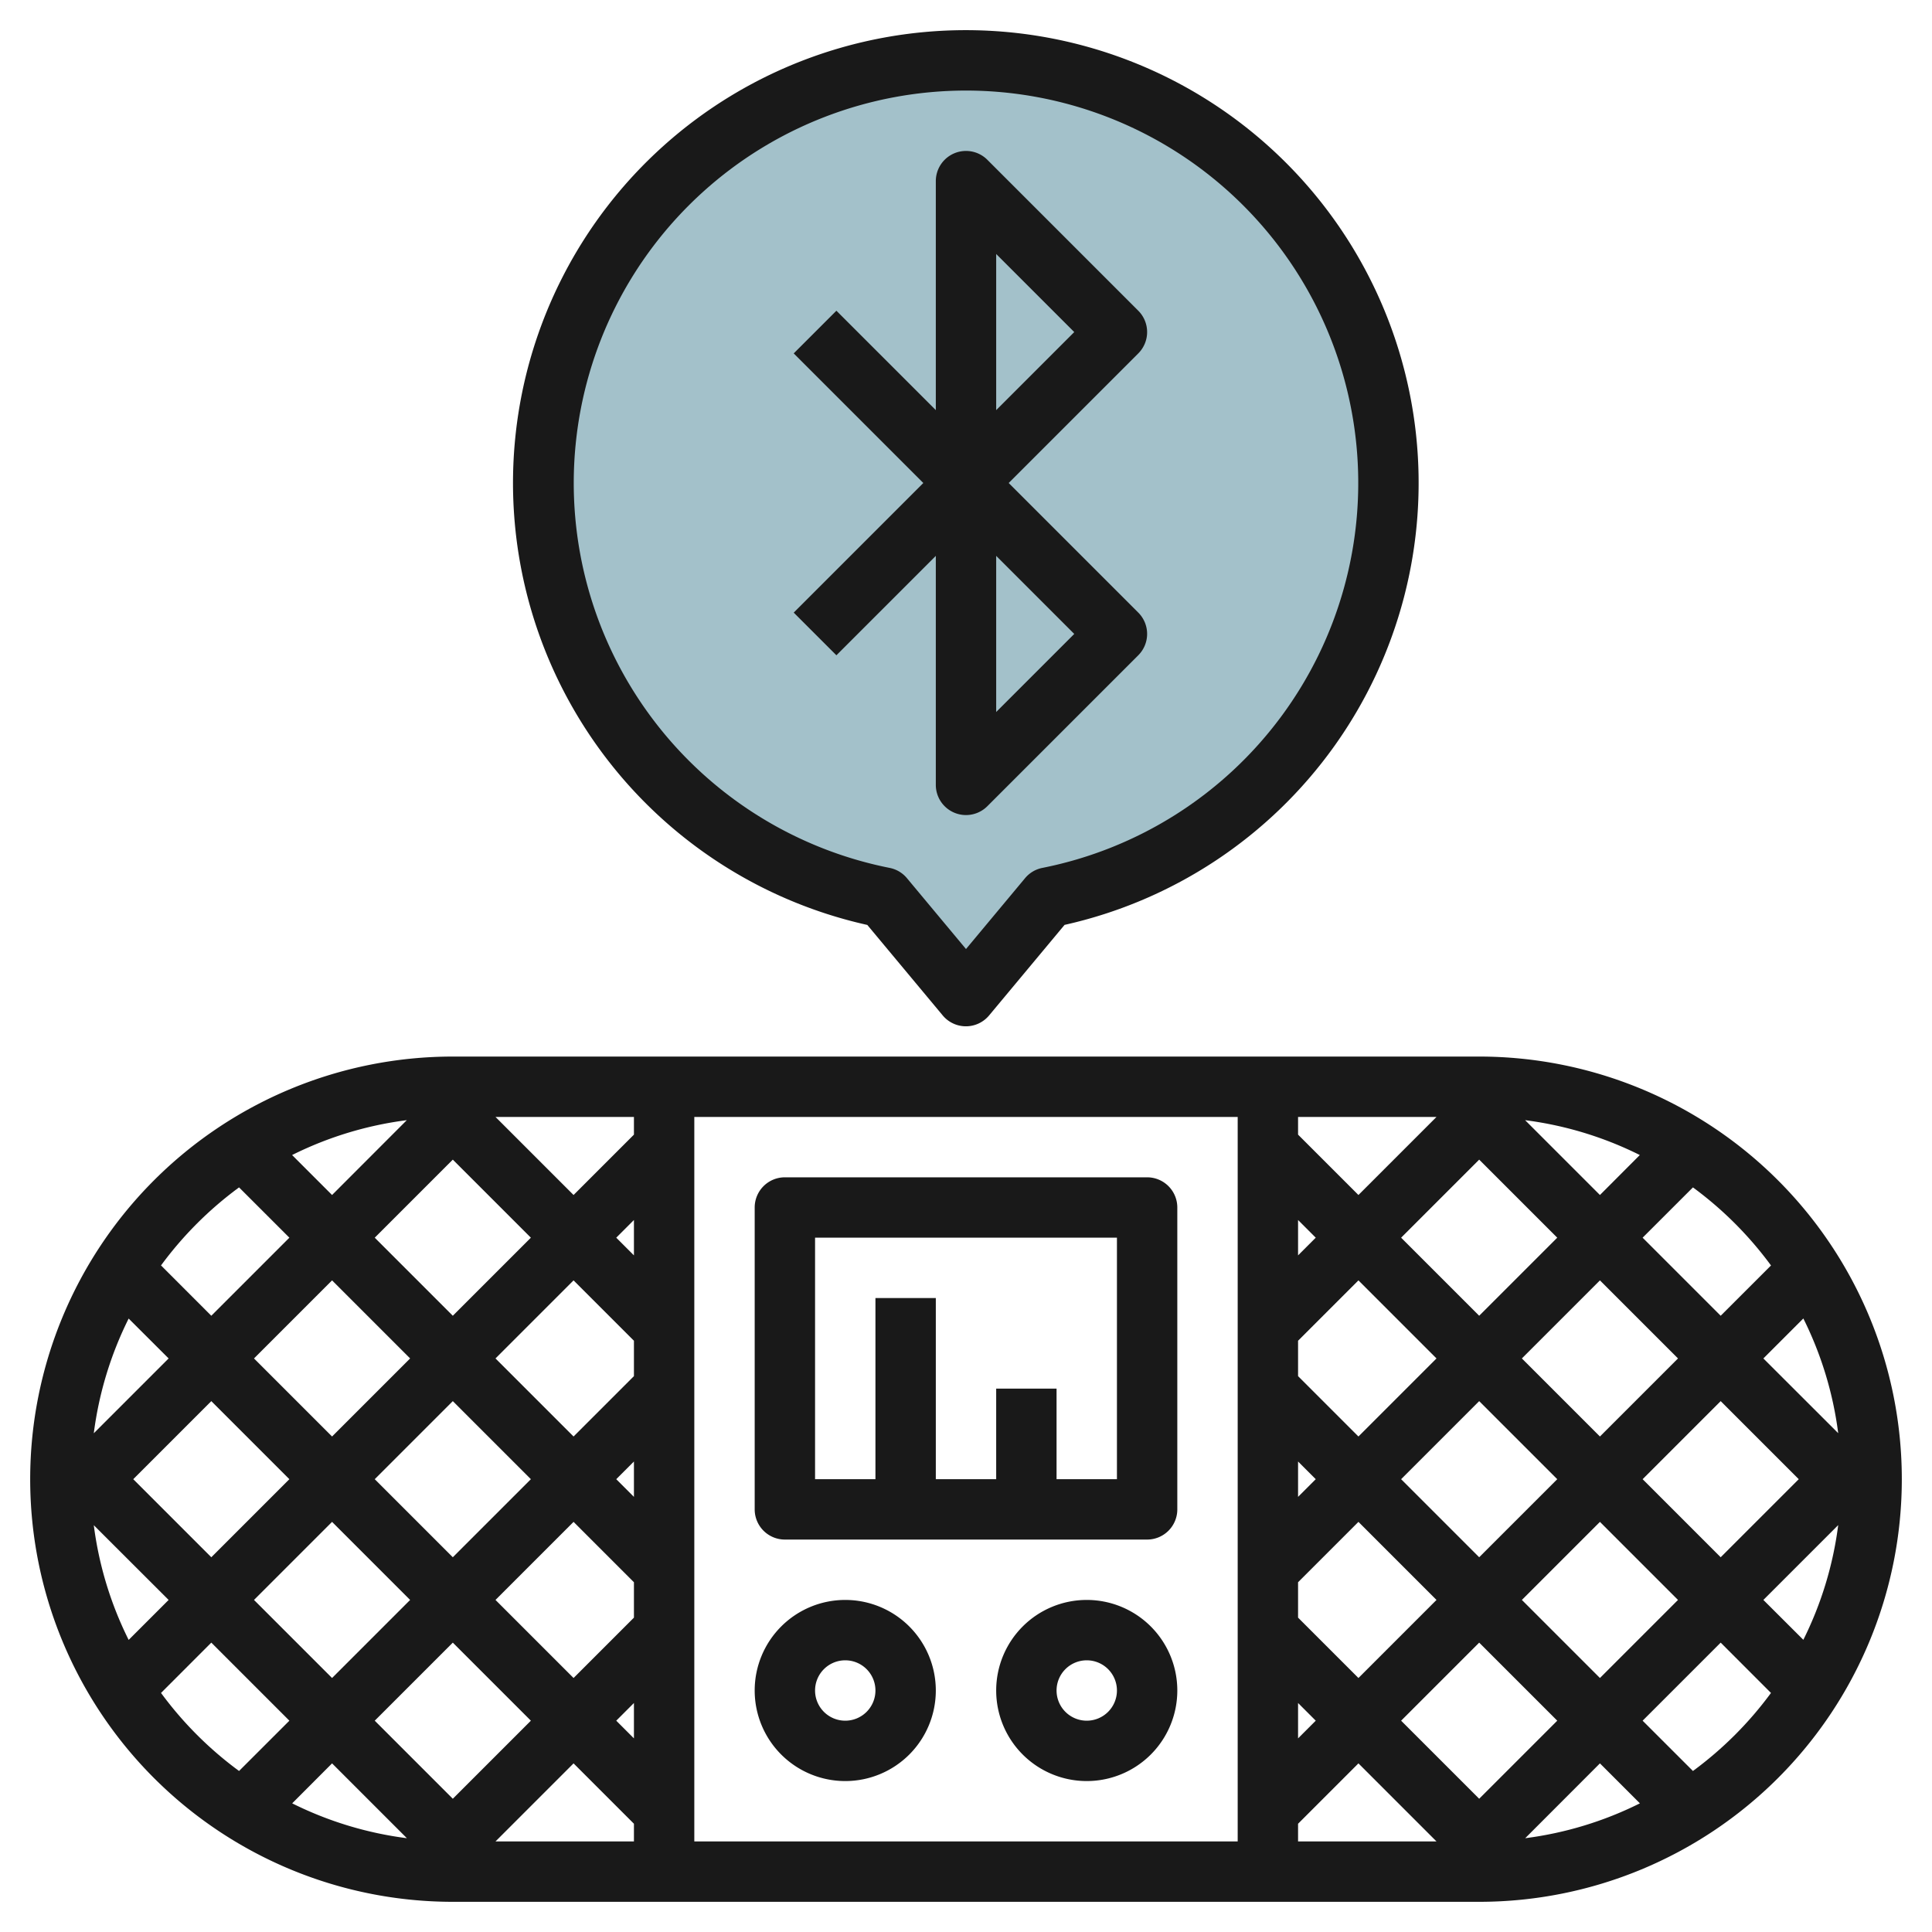 <?xml version="1.0" encoding="UTF-8"?>
<svg xmlns="http://www.w3.org/2000/svg" viewBox="0 0 64 64" width="512" height="512"><g id="Layer_10" data-name="Layer 10"><path d="M46,16A14,14,0,1,0,29.275,29.73L32,33l2.725-3.27A14,14,0,0,0,46,16Z" style="fill:#a3c1ca"/><path d="M49,35H15a14,14,0,0,0,0,28H49a14,14,0,0,0,0-28ZM4.414,49,7,46.414,9.586,49,7,51.586Zm1.172,4L4.262,54.324a11.89,11.89,0,0,1-1.155-3.8ZM3.107,47.479a11.89,11.89,0,0,1,1.155-3.8L5.586,45ZM21,57.586,20.414,57,21,56.414Zm0-12-2,2L16.414,45,19,42.414l2,2ZM17.586,49,15,51.586,12.414,49,15,46.414ZM19,50.414l2,2v1.172l-2,2L16.414,53Zm2-.828L20.414,49,21,48.414Zm0-8L20.414,41,21,40.414Zm0-4-2,2L16.414,37H21Zm-6,.828L17.586,41,15,43.586,12.414,41Zm-4,1.172L9.676,38.262a11.89,11.89,0,0,1,3.8-1.155ZM13.586,45,11,47.586,8.414,45,11,42.414ZM11,50.414,13.586,53,11,55.586,8.414,53Zm4,4L17.586,57,15,59.586,12.414,57Zm-1.521,6.479a11.89,11.89,0,0,1-3.8-1.155L11,58.414ZM19,58.414l2,2V61H16.414ZM23,37H41V61H23Zm20,3.414.586.586L43,41.586Zm0,4,2-2L47.586,45,45,47.586l-2-2Zm0,4,.586.586L43,49.586Zm0,8,.586.586L43,57.586Zm0-2.828V52.414l2-2L47.586,53,45,55.586ZM46.414,49,49,46.414,51.586,49,49,51.586Zm4-4L53,42.414,55.586,45,53,47.586ZM49,43.586,46.414,41,49,38.414,51.586,41Zm1.521-6.479a11.89,11.89,0,0,1,3.8,1.155L53,39.586ZM45,39.586l-2-2V37h4.586ZM43,60.414l2-2L47.586,61H43Zm6-.828L46.414,57,49,54.414,51.586,57Zm4-1.172,1.324,1.324a11.89,11.89,0,0,1-3.8,1.155ZM50.414,53,53,50.414,55.586,53,53,55.586Zm4-4L57,46.414,59.586,49,57,51.586Zm4-4,1.324-1.324a11.89,11.89,0,0,1,1.155,3.8Zm2.479,5.521a11.89,11.89,0,0,1-1.155,3.8L58.414,53Zm-2.227-8.6L57,43.586,54.414,41l1.667-1.666A12.092,12.092,0,0,1,58.666,41.919ZM7.919,39.334,9.586,41,7,43.586,5.334,41.919A12.092,12.092,0,0,1,7.919,39.334ZM5.334,56.081,7,54.414,9.586,57,7.919,58.666A12.092,12.092,0,0,1,5.334,56.081Zm50.747,2.585L54.414,57,57,54.414l1.666,1.667A12.092,12.092,0,0,1,56.081,58.666Z" style="fill:#191919"/><path d="M28,53a3,3,0,1,0,3,3A3,3,0,0,0,28,53Zm0,4a1,1,0,1,1,1-1A1,1,0,0,1,28,57Z" style="fill:#191919"/><path d="M36,53a3,3,0,1,0,3,3A3,3,0,0,0,36,53Zm0,4a1,1,0,1,1,1-1A1,1,0,0,1,36,57Z" style="fill:#191919"/><path d="M38,39H26a1,1,0,0,0-1,1V50a1,1,0,0,0,1,1H38a1,1,0,0,0,1-1V40A1,1,0,0,0,38,39ZM37,49H35V46H33v3H31V43H29v6H27V41H37Z" style="fill:#191919"/><path d="M27.707,21.707,31,18.414V26a1,1,0,0,0,1.707.707l5-5a1,1,0,0,0,0-1.414L33.414,16l4.293-4.293a1,1,0,0,0,0-1.414l-5-5A1,1,0,0,0,31,6v7.586l-3.293-3.293-1.414,1.414L30.586,16l-4.293,4.293ZM33,8.414,35.586,11,33,13.586Zm0,10L35.586,21,33,23.586Z" style="fill:#191919"/><path d="M28.729,30.638l2.5,3a1,1,0,0,0,1.536,0l2.5-3a15,15,0,1,0-6.542,0ZM32,3a13,13,0,0,1,2.531,25.75.993.993,0,0,0-.574.34L32,31.438,30.043,29.09a.993.993,0,0,0-.574-.34A13,13,0,0,1,32,3Z" style="fill:#191919"/></g></svg>
